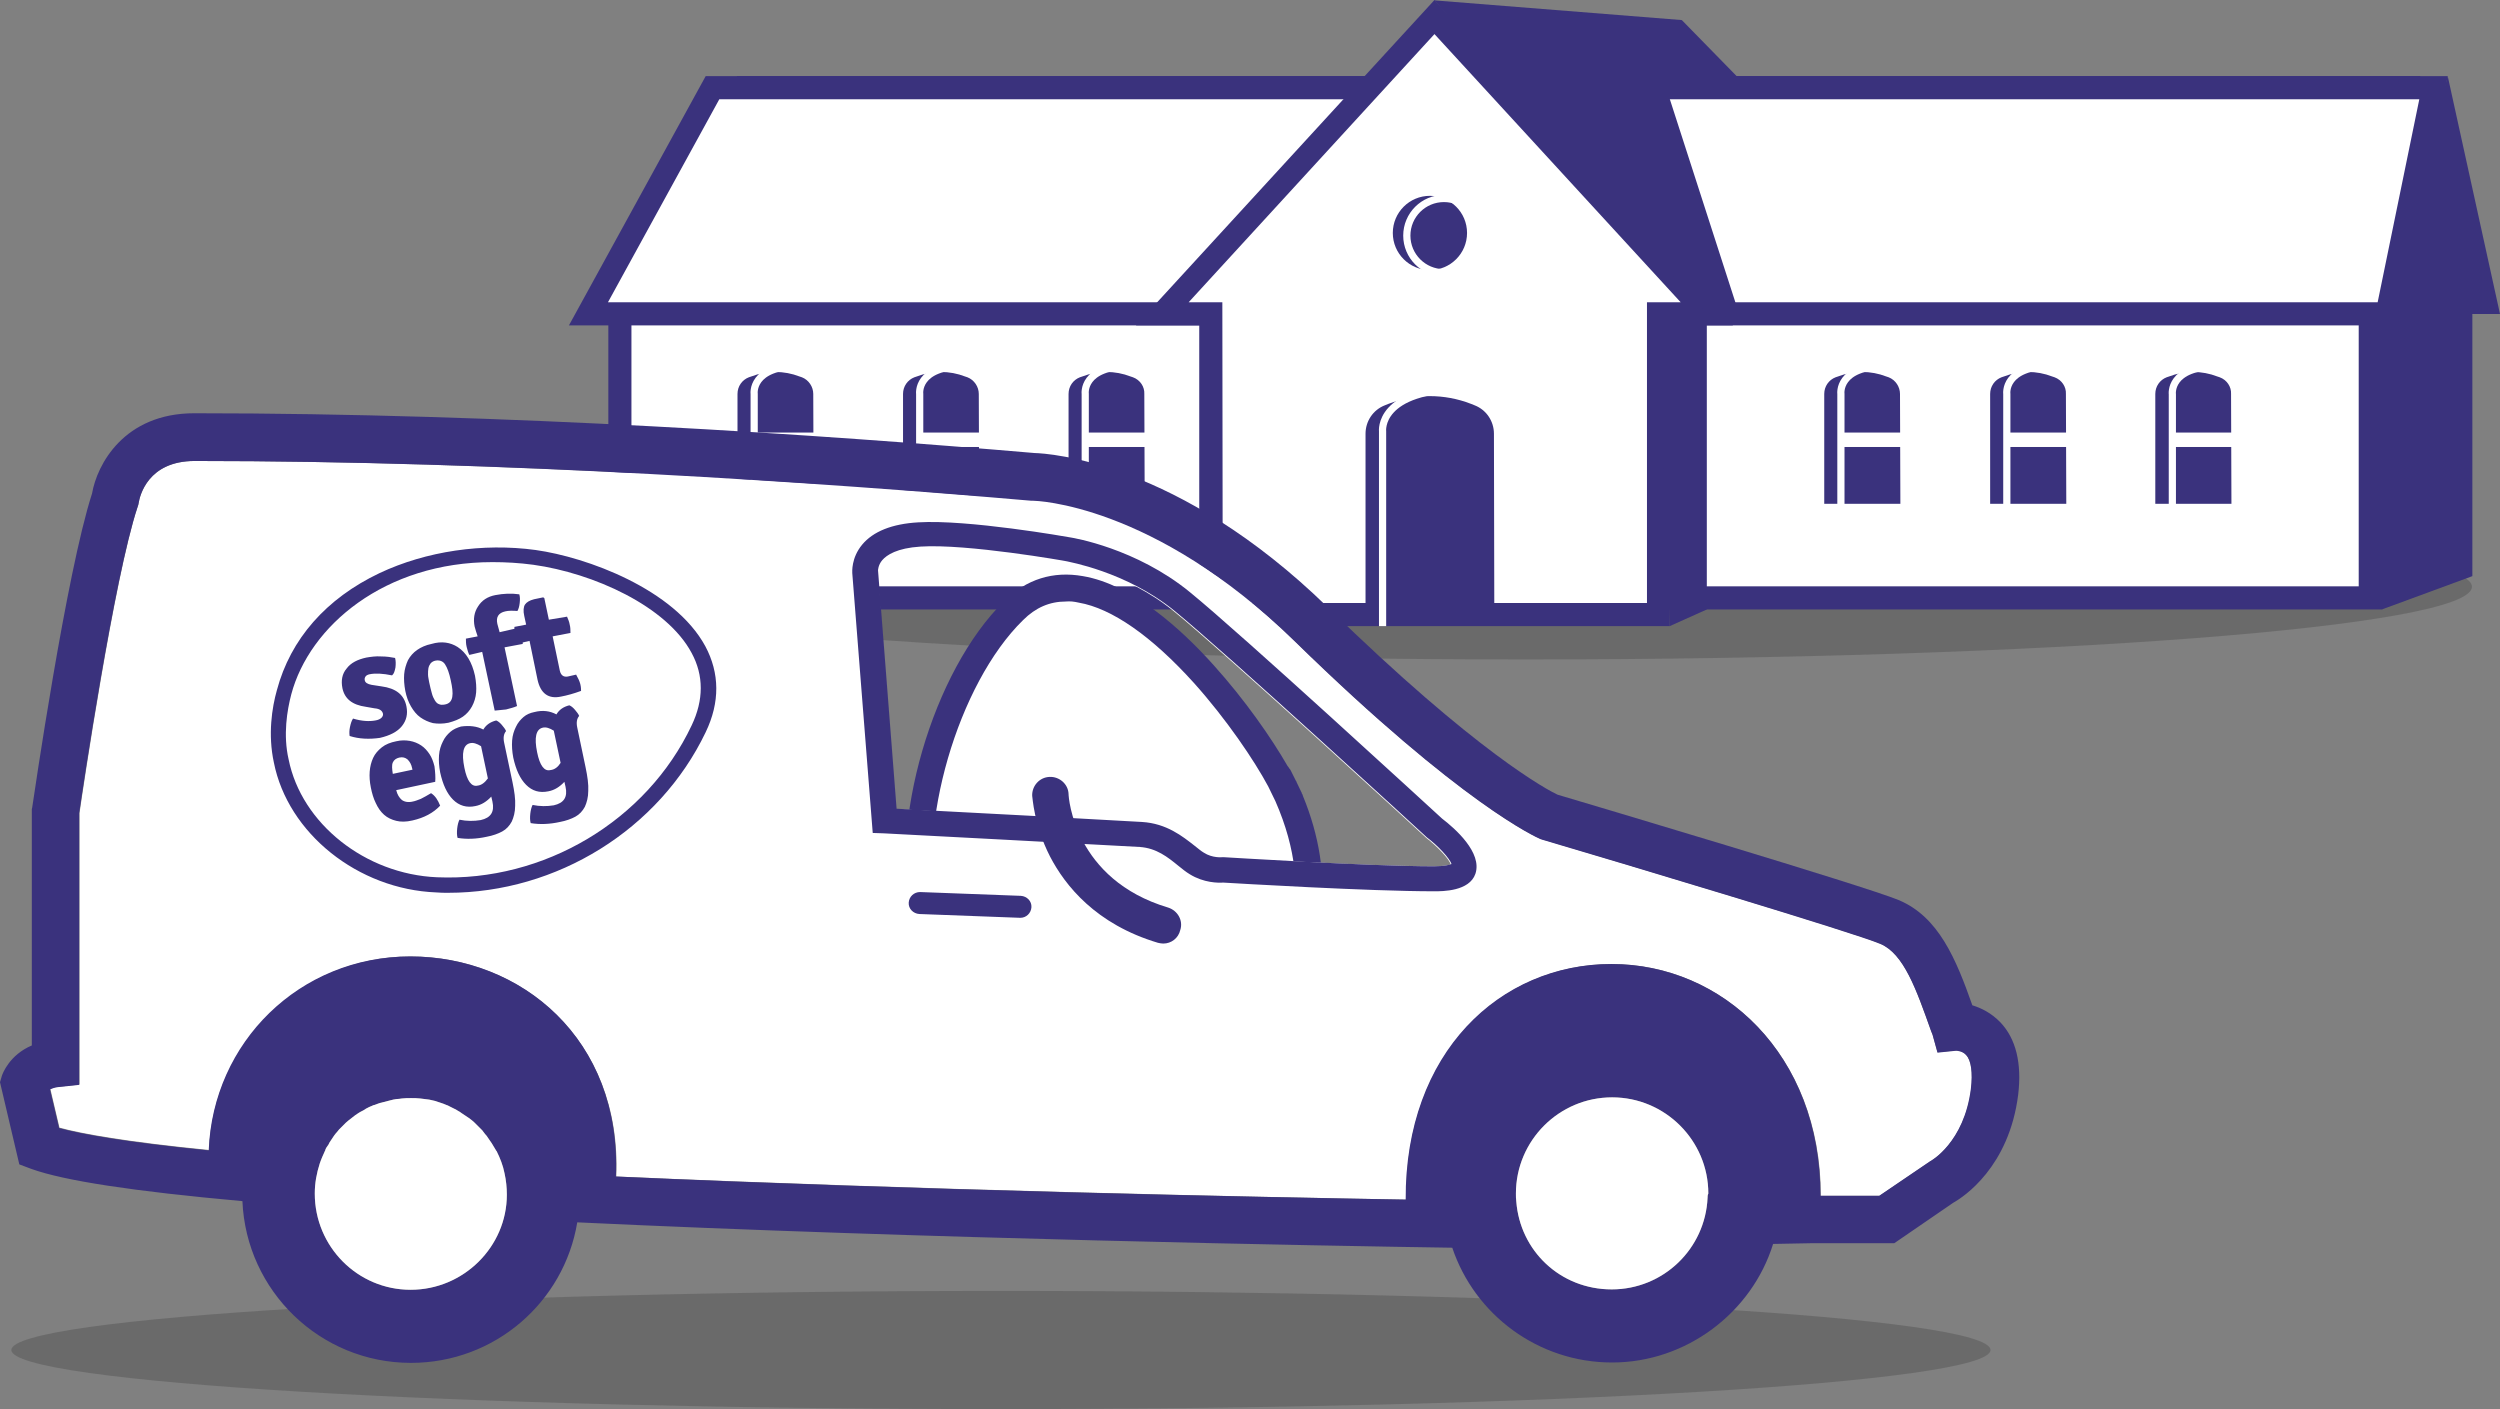 <svg xmlns="http://www.w3.org/2000/svg" version="1.1" id="Layer_1" x="0" y="0" viewBox="0 0 660 372" xml:space="preserve"><rect x="0" y="0" width="660" height="372" fill="#808080" stroke="none"/><style>.st0{opacity:.2;fill:#161615;enable-background:new}.st1{fill:#3a327d}.st2{fill:#fff}.st3,.st4{stroke:#fff;stroke-miterlimit:10}.st3{fill:none;stroke-width:3.81}.st4{stroke-width:1.9}.st4,.st5{fill:none}</style><g id="uuid-ccf96cfb-5a02-454c-a142-b38d918cafc3"><path class="st0" d="M153 154.9c0 10.6 111.8 19.2 249.8 19.2s249.8-8.6 249.8-19.2-111.8-19.2-249.8-19.2c-137.9-.1-249.8 8.5-249.8 19.2z"/><path class="st1" d="M646.2 20.1L660 82.9h-22.7l4.2-45.7z"/><path class="st2" d="M625.7 157.8H163.6V82.9l32.8-59.7h438.9l-9.6 59.7z"/><path class="st1" d="M628.8 160.9H160.6V82.1l34-62H639l-10.1 63v77.8h-.1zm-462.1-6.1h456V82.4l9-56.2H198.2l-31.5 57.4v71.2z"/><path class="st2" d="M630.2 82.9l12.3-59.7H188.1l-32.8 59.7z"/><path class="st1" d="M632.7 85.9H150.2l36.1-65.8h459.9l-13.5 65.8zm-472.2-6.1h467.2l11-53.6H189.9l-29.4 53.6z"/><path class="st2" d="M450.6 82.9L378.7 4.5l-71.8 78.4h12.8v79.3h118.1V82.9z"/><path class="st1" d="M440.8 165.3H316.6V85.9h-16.7L378.7 0l78.8 85.9h-16.7v79.4zm-118-6.1h112V79.8h8.9L378.7 9l-64.9 70.8h8.9l.1 79.4z"/><path class="st1" d="M389.3 107l-1-.4c-7-2.7-14.7-2.7-21.7 0l-1 .4c-3.1 1.2-5.1 4.2-5.1 7.5v49.2h34l-.1-49.2c0-3.3-2-6.3-5.1-7.5z"/><circle class="st1" cx="377.5" cy="61.5" r="9.8"/><path class="st1" d="M652.7 82.9l-11.5-62.2L628 83.2l.8 77.7 23.9-8.8zM378.7.1L444 5.3l17.9 18.3h-62.8z"/><path class="st1" d="M458.2 80L440 23.6l-44.5-1.5 55.1 60.8zM450.6 82.9h-12.8l3 82.4 9.8-4.4zM498.6 99.6l-.6-.2c-4.1-1.6-8.7-1.6-12.8 0l-.6.2c-1.8.7-3 2.4-3 4.4v29h20.1l-.1-29c0-1.9-1.2-3.7-3-4.4z"/><path class="st3" d="M502.3 116.1h-16.8"/><path class="st4" d="M486 134.4V104s-1-7.4 12.1-7.4"/><path class="st1" d="M542.4 99.6l-.6-.2c-4.1-1.6-8.7-1.6-12.8 0l-.6.2c-1.8.7-3 2.4-3 4.4v29h20.1l-.1-29c.1-1.9-1.1-3.7-3-4.4z"/><path class="st3" d="M546.1 116.1h-16.8"/><path class="st4" d="M529.8 135.1V104s-1-7.4 12.1-7.4"/><path class="st1" d="M586 99.6l-.6-.2c-4.1-1.6-8.7-1.6-12.8 0l-.6.2c-1.8.7-3 2.4-3 4.4v29h20.1l-.1-29c.1-1.9-1.1-3.7-3-4.4z"/><path class="st3" d="M589.7 116.1h-16.8"/><path class="st4" d="M573.5 136.1v-32s-1-7.4 12.1-7.4M365 165.3v-51.4s-1.4-11.3 22.2-11.3"/><path class="st1" d="M299.1 99.6l-.6-.2c-4.1-1.6-8.7-1.6-12.8 0l-.6.2c-1.8.7-3 2.4-3 4.4v29h20.1l-.1-29c.1-1.9-1.1-3.7-3-4.4z"/><path class="st3" d="M302.8 116.1H286"/><path class="st4" d="M286.5 135.5V104s-1-7.4 12.1-7.4"/><path class="st1" d="M255.4 99.6l-.6-.2c-4.1-1.6-8.7-1.6-12.8 0l-.6.2c-1.8.7-3 2.4-3 4.4v29h20.1l-.1-29c0-1.9-1.2-3.7-3-4.4z"/><path class="st3" d="M259.1 116.1h-16.8"/><path class="st4" d="M242.8 133v-29s-1-7.4 12.1-7.4"/><path class="st1" d="M211.7 99.6l-.6-.2c-4.1-1.6-8.7-1.6-12.8 0l-.6.2c-1.8.7-3 2.4-3 4.4v29h20.1l-.1-29c0-1.9-1.2-3.7-3-4.4z"/><path class="st3" d="M215.4 116.1h-16.8"/><path class="st4" d="M199.1 133v-29s-1-7.4 12.1-7.4"/><circle class="st4" cx="381.2" cy="62.2" r="9.8"/><path class="st2" d="M338.8 207.8c34.5 72-75.3 116.5-94.8 34.5-5.8-24.4 5.6-63.7 23.6-81.2 23.9-23.3 62.4 28.8 71.2 46.7 5.9 12.3-6-12.3 0 0z"/><path class="st1" d="M292.6 290c-3.8 0-7.5-.4-11.1-1.2-11.9-2.6-32.9-12.1-40.9-45.6-6.1-25.7 5.6-66.1 24.6-84.6 5.8-5.7 12.8-7.9 20.7-6.5 13 2.2 26 14 34.5 23.5 8.3 9.2 15.3 19.3 19.5 26.6.2.2.3.4.5.7 0 0 0 .1.1.1.1.1.2.3.3.5l1.3 2.6s0 .1.1.1c0 .1.1.2.1.3l1.2 2.5c.1.2.2.3.2.5 0 .1 0 .1.1.1.1.2.1.4.2.6 8.6 20.9 6.4 41.8-6.3 57.9-11.1 13.8-28.2 21.9-45.1 21.9zm-11.2-131.2c-4.3 0-8 1.6-11.3 4.9-17.2 16.8-28.2 54.6-22.6 77.9 5.2 22.1 17.9 36.4 35.5 40.3 17.6 3.9 37.3-3.3 49-18.1 6.8-8.5 16.1-26.4 4.7-52.3l-1.9-3.9c-3.7-6.9-11-17.7-19.6-27.3-11.2-12.4-21.7-19.7-30.4-21.2-1.3-.3-2.3-.4-3.4-.3z"/><path class="st2" d="M519.1 278.5c-1-1.1-2.4-1.2-2.7-1.2l-4.9.5-1.3-4.7-.4-1c-3.9-10.9-7.2-20.4-13.4-23-7.1-3-66.8-20.8-89.2-27.5l-.6-.2c-.8-.3-20.5-8.9-64.8-52.2-37.4-36.5-68.7-37.1-69-37.1h-.5c-55.5-4.8-138.9-10.4-220.9-10.4-12.4 0-14.5 9.3-14.8 11.1l-.1.5-.2.6C30.2 152.4 21.8 209 21 214.6v71.7l-5.6.6c-1 .1-1.7.3-2.1.6l2.4 10.2c5.9 1.6 17.4 3.7 39.5 5.9 1.1-28.4 24.5-51.1 53.2-51.1s55.8 21.6 54.3 58.1c79.2 3.5 167.8 5.4 208.5 6.1-.2-38.9 25.2-62.2 54.3-62.2s55.2 23.8 55.2 61.2h15.5l13.4-9.1c.3-.2 9-5 10.8-19.1.5-4.3 0-7.5-1.3-9zm-140.5-49.8c-17.6 0-55.1-2.3-55.5-2.3h-.6s-2.6.2-4.9-1.2c-.7-.4-1.5-1.1-2.4-1.8-3.1-2.5-7.4-6-13.9-6.3-6.3-.4-52.6-2.8-64.8-3.5l-4.9-62.9s0-1.3 1.1-2.7c1.2-1.4 3.9-3.2 10.1-3.6 12.2-.8 38.4 3.8 38.7 3.9.1 0 15.5 2.6 28.3 13 13.4 10.9 65.9 59.1 66.4 59.6l.2.2c3.1 2.4 6.1 5.6 6.6 7.1-.3.1-1.6.5-4.4.5z"/><path class="st1" d="M307.1 249.1c-.5 0-.9-.1-1.4-.2-16.4-4.9-24.5-15.1-28.5-22.8-4.3-8.4-4.6-15.7-4.7-16-.1-2.6 1.9-4.9 4.6-5 2.6-.1 4.9 1.9 5 4.5 0 1 1.5 22.6 26.3 30 2.5.8 4 3.4 3.2 5.9-.5 2.2-2.4 3.6-4.5 3.6z"/><path class="st0" d="M525.5 356.4c0 8.6-117 15.6-261.2 15.6S3 365 3 356.4s117-15.6 261.3-15.6 261.2 6.9 261.2 15.6z"/><path class="st5" d="M116.9 315.1c0 4.7-3.8 8.5-8.5 8.5s-8.5-3.8-8.5-8.5 3.8-8.5 8.5-8.5 8.5 3.8 8.5 8.5zM434 315.1c0 4.7-3.8 8.5-8.5 8.5s-8.5-3.8-8.5-8.5 3.8-8.5 8.5-8.5 8.5 3.8 8.5 8.5z"/><path class="st1" d="M269.4 242.3h-.1l-26.6-1c-1.6-.1-2.9-1.4-2.8-3s1.4-2.8 3-2.8l26.6 1c1.6.1 2.9 1.4 2.8 3-.1 1.6-1.4 2.8-2.9 2.8zM118.3 235.7c-1 0-2.1 0-3.1-.1-20.7-.8-39.2-15.6-42.9-34.3-1.6-7.4-.5-14.5.8-19.1 3.6-13.5 13-24.2 27.1-30.9 12.3-5.8 27.3-8 41.2-6.1 13.5 1.9 36.6 10.3 44.8 25.4 3.8 7.1 3.9 14.8.1 22.7-12.3 25.7-39.3 42.4-68 42.4zm11.7-87.3c-28.5 0-48.3 16.9-53.1 34.9-1.1 4.2-2.2 10.7-.7 17.2 3.4 16.9 20.2 30.3 39.2 31.1 28.2 1.2 55.3-14.9 67.2-40.1 3.2-6.7 3.2-13.2 0-19.1-6.6-12.4-26-21.1-41.8-23.3-3.7-.5-7.3-.7-10.8-.7z"/><path class="st1" d="M92.3 194.3c-.1-.7-.1-1.5.1-2.4.2-.9.4-1.6.8-2.2 2.3.7 4.3.8 5.9.5.7-.1 1.3-.4 1.6-.7.3-.3.5-.7.4-1.1-.2-.8-.9-1.3-2.2-1.4l-2.3-.4c-3.6-.5-5.6-2.1-6.2-4.9-.4-2-.1-3.8 1.1-5.2 1.1-1.5 2.9-2.4 5.2-2.9 1.2-.2 2.5-.4 3.9-.3 1.5 0 2.7.2 3.7.4.2.7.2 1.6.1 2.5-.2 1-.4 1.7-.9 2.1-2.4-.5-4.4-.6-5.9-.3-.5.1-.9.3-1.1.6-.2.3-.3.6-.2 1 .1.6.7 1 1.8 1.2l2.6.4c3.8.5 6 2.2 6.6 5.3.4 2 0 3.7-1.2 5.2s-3.2 2.5-5.8 3.1c-2.8.4-5.5.3-8-.5zM120.8 170.8c2.3 1.5 3.8 4 4.6 7.6.3 1.6.4 3.1.3 4.4s-.5 2.6-1.1 3.7c-.6 1.1-1.4 2-2.4 2.7-1 .7-2.3 1.2-3.8 1.6-1.5.3-2.8.3-4.1.1-1.2-.3-2.3-.8-3.3-1.5s-1.8-1.7-2.5-2.9-1.2-2.6-1.5-4.1c-.3-1.6-.4-3.1-.3-4.4s.5-2.6 1-3.7c.6-1.1 1.4-2 2.4-2.7s2.3-1.3 3.8-1.6c2.7-.8 5-.4 6.9.8zm-5.8 3.6c-.6.1-1 .4-1.3.7-.3.4-.5.8-.6 1.3s-.1 1.1-.1 1.7.2 1.3.3 2c.2 1.1.5 2.1.7 2.9.2.8.5 1.4.8 1.9.3.5.7.9 1.1 1 .4.2.9.2 1.5.1 1.2-.2 1.8-.9 2-2 .2-1.1 0-2.6-.4-4.4-.4-1.9-.9-3.3-1.5-4.2-.5-.8-1.4-1.2-2.5-1zM130.6 187.6l-3.3-15.5-3.4.8c-.3-.6-.5-1.3-.7-2.1-.2-.8-.2-1.5-.2-2.2l3.1-.6c-.3-.9-.6-1.8-.8-2.6-.4-2-.1-3.8.9-5.3 1-1.6 2.5-2.6 4.6-3 2.1-.4 4.2-.5 6.3-.2.2.7.2 1.4.1 2.3-.1.9-.3 1.6-.6 2.1-1.3-.1-2.4-.1-3.2.1-1.8.4-2.5 1.5-2.1 3.3.2.8.4 1.5.6 2.2l5.2-1.2c.3.6.5 1.4.7 2.1.2.8.2 1.5.2 2.2l-4.8.9 3.3 15.5c-.9.4-1.8.6-2.9.9-1 .1-2.1.2-3 .3z"/><path class="st1" d="M149.7 162.8c.3.7.6 1.4.7 2.1.2.7.2 1.5.2 2.2l-4.7.9 1.9 9.1c.3 1.2 1 1.7 2.1 1.5l2.2-.5c.5.9.9 1.7 1.1 2.5.2.8.2 1.4.2 1.8-1.9.7-3.7 1.2-5.3 1.5-3.3.7-5.4-.8-6.2-4.5l-2.1-10.2-3.1.7c-.3-.6-.6-1.3-.7-2.1-.2-.8-.2-1.5-.2-2.3l3.1-.6-.5-2.3c-.3-1.3-.2-2.4.2-3s1.2-1.1 2.4-1.4l2.4-.5.3.2 1.2 5.7 4.8-.8zM114.9 206.4l-10.3 2.2c.3 1.2.8 2 1.5 2.6.7.5 1.7.7 2.9.4.6-.1 1.3-.4 2.1-.7.8-.4 1.7-.9 2.7-1.5 1.1.7 1.8 1.8 2.4 3.3-1.8 1.9-4.2 3.2-7.3 3.9-1.7.4-3.1.4-4.3.1-1.2-.3-2.3-.8-3.2-1.6-.9-.8-1.6-1.8-2.2-3.1-.6-1.2-1-2.6-1.3-4.1-.3-1.5-.4-2.9-.3-4.2s.4-2.5.9-3.6 1.3-2 2.3-2.8c1-.8 2.3-1.3 3.8-1.6 1.3-.3 2.4-.3 3.6-.1 1.1.2 2.1.6 3 1.2.9.6 1.6 1.4 2.2 2.3.6.9 1 2 1.3 3.2.2 1.6.3 2.9.2 4.1zm-11.2-2.1l5.2-1.1-.1-.4c-.2-1-.6-1.7-1.2-2.3-.6-.5-1.3-.7-2.2-.5-.8.2-1.4.6-1.7 1.3s-.2 1.7 0 3zM127.6 192.6c.7-1.2 1.8-2 3.4-2.4.5.2 1 .6 1.5 1.2s.9 1.1 1.1 1.6c-.6.7-.8 1.7-.5 3.1l2.2 10.4c.5 2.4.8 4.5.7 6.2 0 1.7-.4 3.1-.9 4.2-.6 1.1-1.4 2-2.5 2.6s-2.5 1.1-4.1 1.4c-2.7.6-5.3.7-7.7.3-.2-.7-.2-1.6-.1-2.5.1-.9.3-1.7.6-2.3 1.9.4 3.8.4 5.6.1 2.7-.6 3.7-2.2 3.1-4.9l-.3-1.3c-1.2 1.3-2.6 2.2-4.2 2.5-2.3.5-4.3-.1-5.9-1.7-1.6-1.6-2.7-4-3.4-7.2-.3-1.6-.4-3.1-.3-4.5s.5-2.6 1-3.6c.5-1.1 1.2-1.9 2-2.6.8-.7 1.8-1.1 2.8-1.4 2.2-.3 4.2-.1 5.9.8zm1.2 12.9L127 197c-1.1-.7-2.1-1-2.9-.8-1.8.4-2.3 2.6-1.5 6.5.7 3.5 1.9 5.1 3.5 4.7 1-.1 1.9-.8 2.7-1.9zM146.9 188.6c.7-1.2 1.8-2 3.4-2.4.5.2 1 .6 1.5 1.2s.9 1.1 1.1 1.6c-.6.7-.8 1.7-.5 3.1l2.2 10.5c.5 2.4.8 4.5.7 6.2 0 1.7-.4 3.1-.9 4.2-.6 1.1-1.4 2-2.5 2.6s-2.5 1.1-4.1 1.4c-2.7.6-5.3.7-7.7.3-.2-.7-.2-1.6-.1-2.5.1-.9.3-1.7.6-2.3 1.9.4 3.8.4 5.6.1 2.7-.6 3.7-2.2 3.1-4.9l-.3-1.3c-1.2 1.3-2.6 2.2-4.2 2.5-2.4.5-4.3-.1-5.9-1.7-1.6-1.6-2.7-4-3.4-7.2-.3-1.6-.4-3.1-.3-4.5.1-1.4.5-2.6 1-3.6.5-1.1 1.2-1.9 2-2.6s1.8-1.1 2.8-1.3c2.3-.6 4.2-.3 5.9.6zm1.1 12.8l-1.8-8.5c-1.1-.7-2.1-1-2.9-.8-1.8.4-2.3 2.6-1.5 6.5.7 3.5 1.9 5.1 3.5 4.7 1.1-.1 2-.8 2.7-1.9zM378.6 235.3c-17.1 0-52.4-2.1-55.7-2.3-1.2.1-5.1.1-8.8-2.2-1-.6-2-1.4-3.1-2.3-2.7-2.2-5.7-4.6-10.1-4.9-7.2-.4-67-3.6-67.6-3.6l-2.9-.1-5.4-68.6c0-.3-.3-4 2.6-7.5s7.9-5.5 14.8-5.9c13.1-.8 39.2 3.8 40.3 4 .6.1 17.2 2.8 31.4 14.4 13.4 10.9 63.2 56.7 66.6 59.8 3.4 2.6 10.7 9 8.8 14.6-1.6 4.6-8.6 4.6-10.9 4.6zm-55.8-9h.3c.4 0 37.9 2.4 55.5 2.4 2.8 0 4.1-.4 4.6-.6-.5-1.5-3.5-4.8-6.6-7.1l-.2-.2c-.5-.5-53-48.7-66.4-59.6-12.8-10.4-28.2-12.9-28.3-13-.3-.1-26.5-4.7-38.7-3.9-6.2.4-8.9 2.2-10.1 3.6-1.1 1.3-1.1 2.7-1.1 2.7l4.9 62.9c12.1.6 58.5 3.1 64.8 3.5 6.5.4 10.7 3.8 13.9 6.3.9.7 1.7 1.4 2.4 1.8 2.3 1.5 4.9 1.2 4.9 1.2h.1z"/><path class="st1" d="M528.1 269.9c-2.4-2.5-5.1-3.8-7.4-4.5-4.3-12.2-8.9-23.4-19.5-27.8-8.9-3.7-82.9-25.7-90-27.8-2.4-1.1-21.3-11-60.7-49.5-39.5-38.5-73.6-40.6-77.4-40.7-55.8-4.8-139.4-10.5-221.8-10.5-18.6 0-25.7 13.6-27 21.2-6.8 21-15.4 80.3-15.8 82.9l-.1.4V276c-5.9 2.5-7.7 7.4-7.9 8l-.5 1.7 5.1 21.7 3.2 1.2c8.6 3.1 26.8 5.9 55.7 8.5 1 23.7 20.5 42.7 44.5 42.7 22.1 0 40.4-16 43.9-37.1 91 4.3 197.8 6.2 231 6.7 5.9 17.6 22.6 30.3 42.2 30.3s36.9-13.2 42.5-31.3l10.6-.2h21.4l15.6-10.7c2.7-1.5 14.7-9.4 17.1-28.5 1-8.3-.6-14.8-4.7-19.1zm-419.7 70.6c-14 0-25.3-11.4-25.3-25.4 0-2.8.5-5.4 1.3-7.9.4-1.2.9-2.3 1.4-3.4.1-.1.1-.2.1-.3.2-.5.5-.9.8-1.3l.3-.6c.3-.4.5-.8.8-1.2.1-.2.3-.4.4-.6.3-.4.6-.8.9-1.1.1-.2.3-.3.4-.5l1.8-1.8c.2-.2.5-.4.7-.6.3-.2.6-.5.9-.7.3-.2.6-.5.9-.7l.9-.6c.3-.2.7-.4 1.1-.6.3-.2.6-.3.8-.5.6-.3 1.1-.6 1.7-.8.2-.1.4-.2.6-.2.6-.2 1.2-.5 1.8-.6.2-.1.5-.1.8-.2.5-.1 1-.3 1.5-.4.3-.1.6-.1.8-.2.5-.1 1.1-.2 1.6-.2.2 0 .5-.1.7-.1.8-.1 1.6-.1 2.4-.1s1.6 0 2.4.1c.3 0 .5.1.8.1.5.1 1.1.1 1.6.2.3.1.6.1.9.2.5.1.9.2 1.4.4l.9.3c.4.1.8.3 1.3.5.3.1.6.2.9.4l1.2.6c.3.1.6.3.9.5.4.2.7.4 1.1.7l1.8 1.2c.3.2.5.4.8.6.4.3.7.6 1 .9l.6.6 1 1c.2.2.4.4.5.6.3.4.6.8.9 1.1.1.2.3.4.4.6.3.4.6.9.9 1.3.1.2.2.3.3.5l.9 1.5.1.1c.9 1.8 1.7 3.8 2.1 5.9.4 1.8.6 3.7.6 5.6 0 13.7-11.4 25.1-25.4 25.1zm342.4-24.3c-.6 13.5-11.7 24.2-25.3 24.2s-24.2-10.2-25.2-23.2c-.1-.7-.1-1.4-.1-2.1 0-14 11.4-25.4 25.4-25.4s25.4 11.4 25.4 25.4c-.2.4-.2.8-.2 1.1zm69.5-28.7c-1.8 14.1-10.5 19-10.8 19.1l-13.4 9.1h-15.5c0-37.4-25.8-61.2-55.2-61.2s-54.5 23.3-54.3 62.2c-40.6-.7-129.2-2.5-208.5-6.1 1.5-36.4-25-58.1-54.3-58.1s-52.1 22.7-53.2 51.2c-22.1-2.2-33.6-4.3-39.5-5.9l-2.4-10.2c.5-.2 1.2-.5 2.1-.6l5.6-.6v-71.7c.8-5.6 9.2-62.2 15.4-80.8l.2-.6.1-.5c.3-1.9 2.4-11.1 14.8-11.1 82 0 165.4 5.7 220.9 10.5h.5c.3 0 31.6.6 69 37.1 44.3 43.3 64 51.8 64.8 52.2l.6.2c22.4 6.6 82.1 24.5 89.2 27.5 6.2 2.6 9.5 12 13.4 23l.4 1 1.3 4.7 4.9-.5c.3 0 1.8.1 2.7 1.2 1.3 1.4 1.7 4.6 1.2 8.9z"/><path class="st2" d="M450.8 316.2c-.6 13.5-11.7 24.2-25.3 24.2s-24.2-10.2-25.2-23.2c-.1-.7-.1-1.4-.1-2.1 0-14 11.4-25.4 25.4-25.4s25.4 11.4 25.4 25.4c-.2.4-.2.8-.2 1.1z"/></g><path class="st2" d="M108.4 340.5c-14 0-25.3-11.4-25.3-25.4 0-2.8.5-5.4 1.3-7.9.4-1.2.9-2.3 1.4-3.4.1-.1.1-.2.1-.3.2-.5.5-.9.8-1.3l.3-.6c.3-.4.5-.8.8-1.2.1-.2.3-.4.4-.6.3-.4.6-.8.9-1.1.1-.2.3-.3.4-.5l1.8-1.8c.2-.2.5-.4.7-.6.3-.2.6-.5.9-.7.3-.2.6-.5.9-.7l.9-.6c.3-.2.7-.4 1.1-.6.3-.2.6-.3.8-.5.6-.3 1.1-.6 1.7-.8.2-.1.4-.2.6-.2.6-.2 1.2-.5 1.8-.6.2-.1.5-.1.8-.2.5-.1 1-.3 1.5-.4.3-.1.6-.1.8-.2.5-.1 1.1-.2 1.6-.2.2 0 .5-.1.7-.1.8-.1 1.6-.1 2.4-.1s1.6 0 2.4.1c.3 0 .5.1.8.1.5.1 1.1.1 1.6.2.3.1.6.1.9.2.5.1.9.2 1.4.4l.9.3c.4.1.8.3 1.3.5.3.1.6.2.9.4l1.2.6c.3.1.6.3.9.5.4.2.7.4 1.1.7l1.8 1.2c.3.2.5.4.8.6.4.3.7.6 1 .9l.6.6 1 1c.2.2.4.4.5.6.3.4.6.8.9 1.1.1.2.3.4.4.6.3.4.6.9.9 1.3.1.2.2.3.3.5l.9 1.5.1.1c.9 1.8 1.7 3.8 2.1 5.9.4 1.8.6 3.7.6 5.6 0 13.7-11.4 25.1-25.4 25.1z"/></svg>